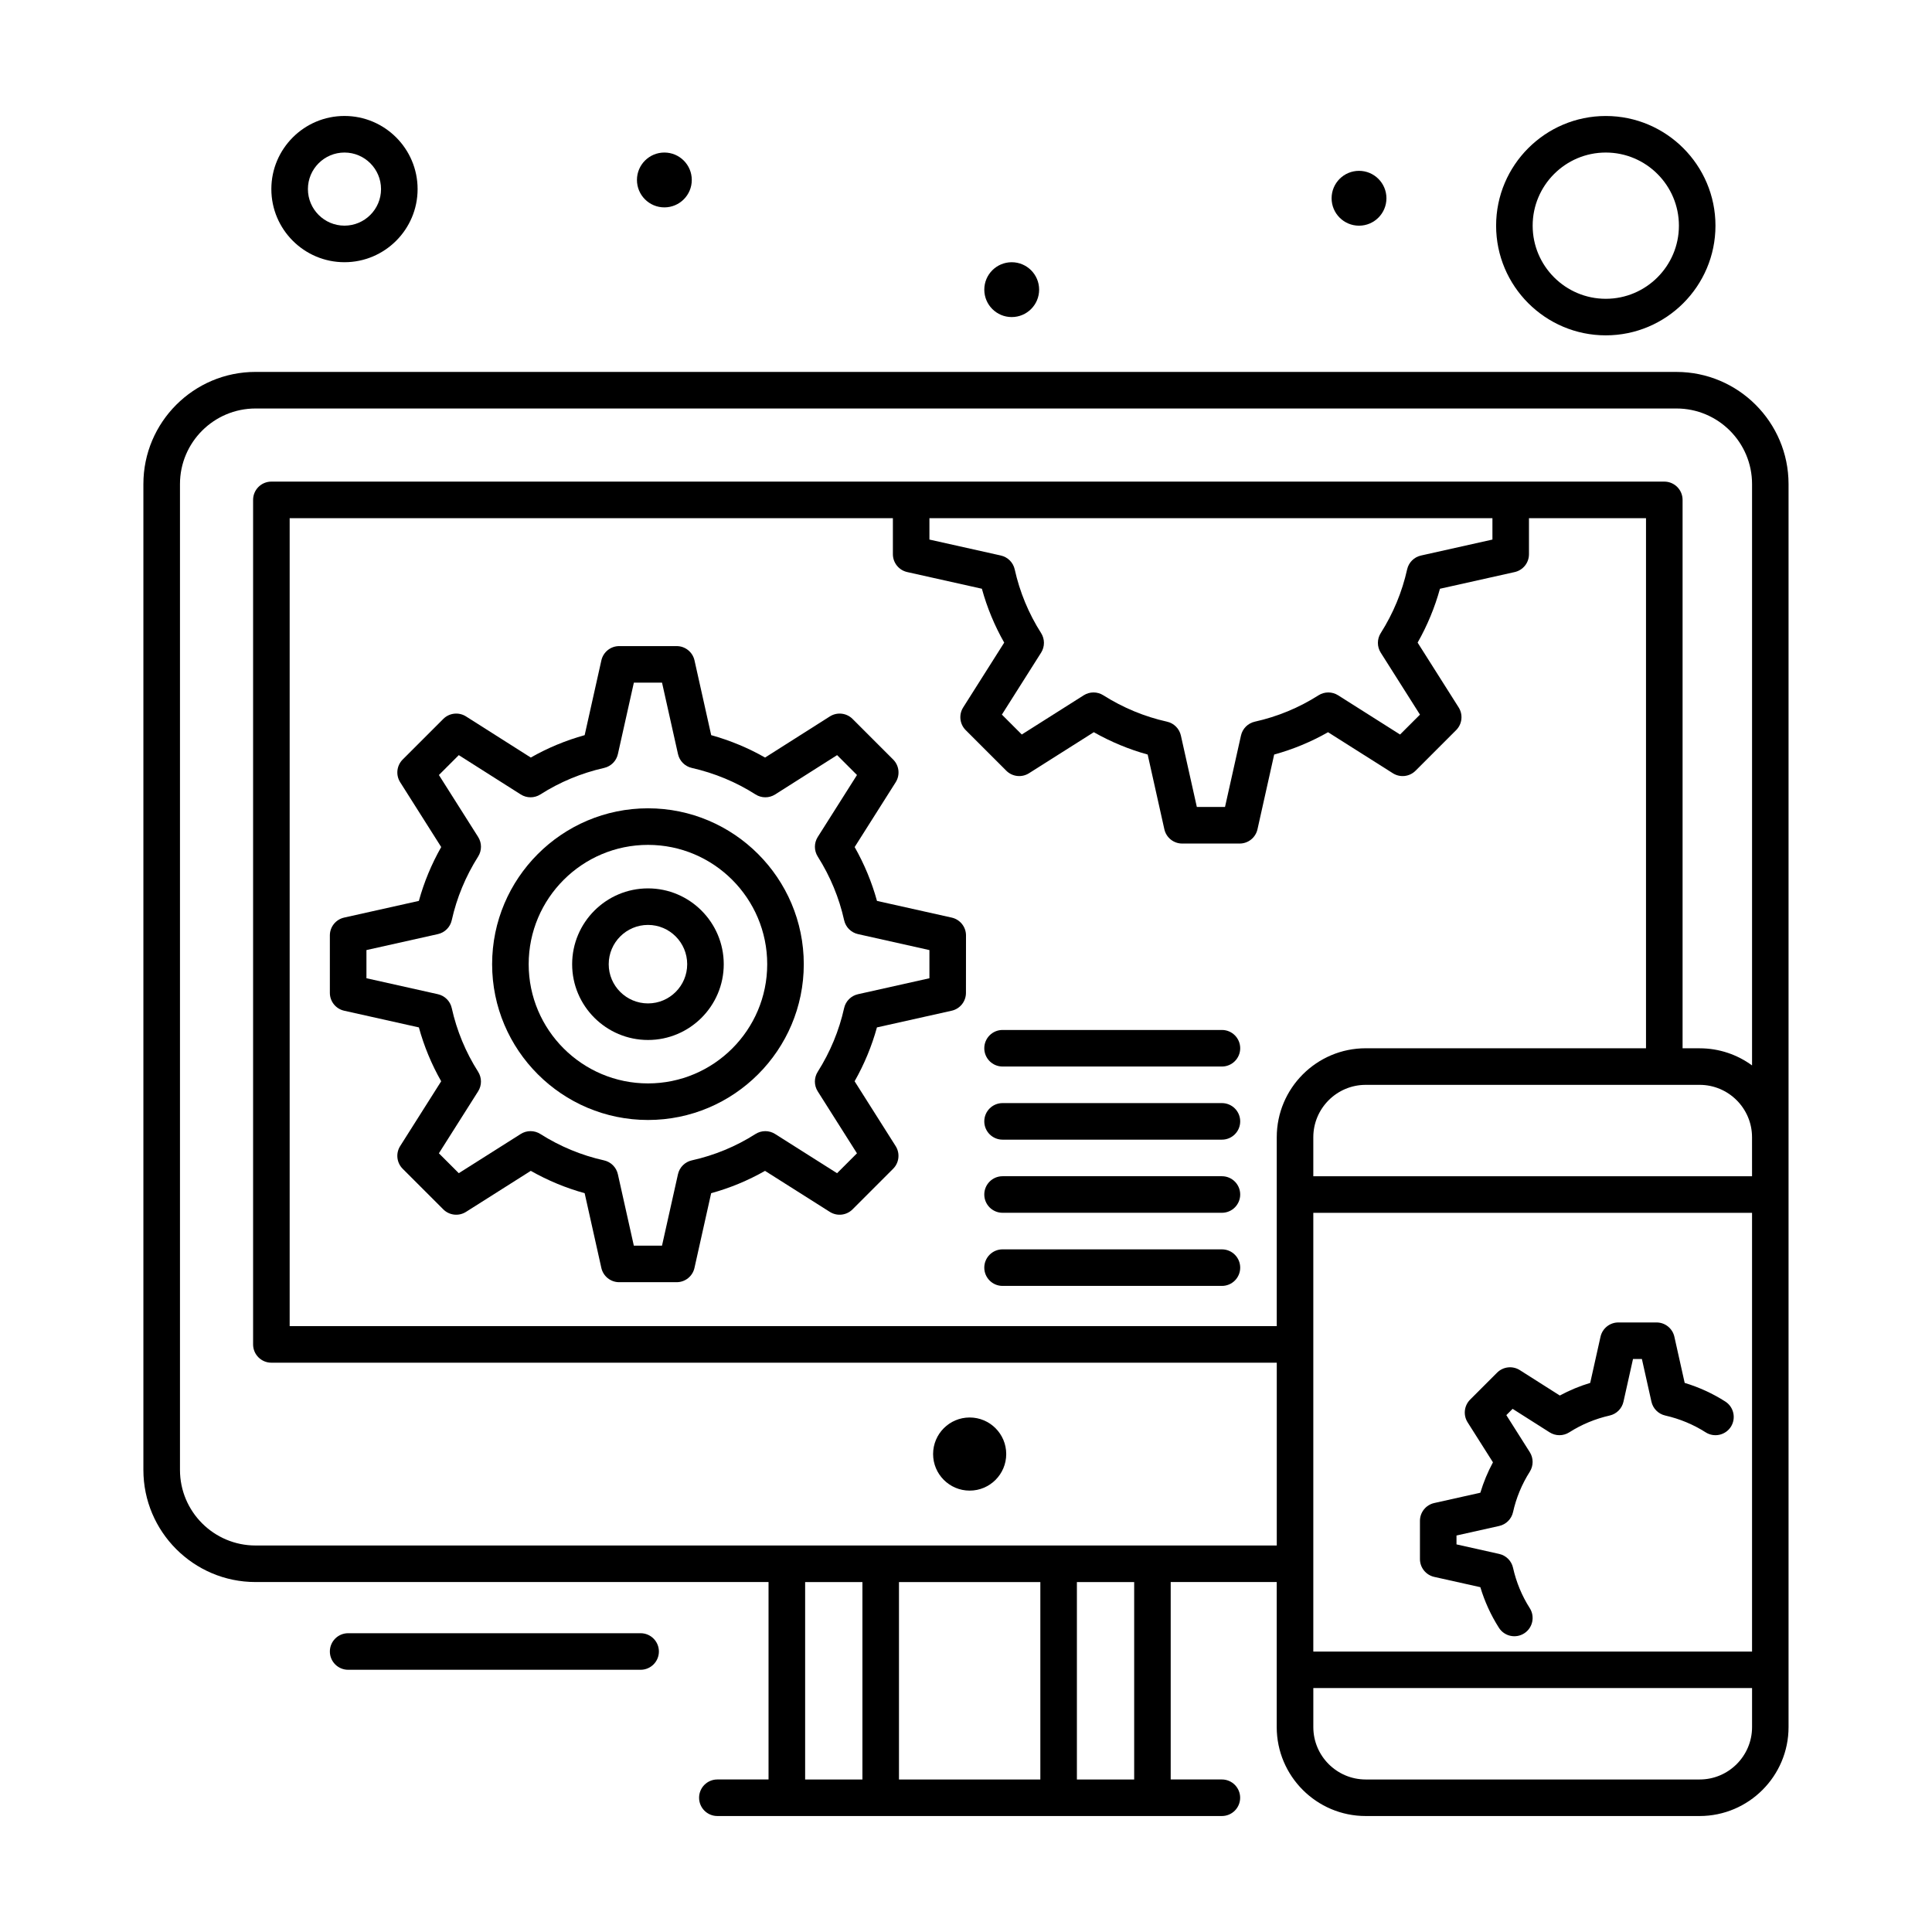 <?xml version="1.0" encoding="UTF-8"?>
<!-- Uploaded to: SVG Repo, www.svgrepo.com, Generator: SVG Repo Mixer Tools -->
<svg fill="#000000" width="800px" height="800px" version="1.1" viewBox="144 144 512 512" xmlns="http://www.w3.org/2000/svg">
 <g>
  <path d="m410.66 529.34c0 5.348-4.34 9.688-9.688 9.688-5.352 0-9.691-4.34-9.691-9.688 0-5.352 4.34-9.691 9.691-9.691 5.348 0 9.688 4.34 9.688 9.691"/>
  <path d="m313.77 576.82h-77.508c-2.676 0-4.844 2.168-4.844 4.844 0 2.676 2.168 4.844 4.844 4.844h77.508c2.676 0 4.844-2.168 4.844-4.844 0-2.672-2.168-4.844-4.844-4.844z"/>
  <path d="m588.28 242.56h-376.57c-16.383 0-29.711 13.328-29.711 29.715v261.27c0 16.383 13.328 29.711 29.711 29.711h135.96v52.32h-13.562c-2.676 0-4.844 2.168-4.844 4.844s2.168 4.844 4.844 4.844h18.41 115.29c2.676 0 4.844-2.168 4.844-4.844s-2.168-4.844-4.844-4.844h-13.562v-52.32h28.098v38.434c0 13 10.574 23.574 23.574 23.574h88.492c13 0 23.574-10.574 23.574-23.574v-329.41c-0.004-16.387-13.332-29.715-29.715-29.715zm-230.91 320.7h15.18v52.32h-15.18zm24.867 52.32v-52.32h37.465v52.32zm62.332 0h-15.18v-52.32h15.18zm-232.85-62.008c-11.043 0-20.023-8.98-20.023-20.023v-261.27c0-11.043 8.98-20.023 20.023-20.023h376.57c11.039 0 20.023 8.98 20.023 20.023v154.07c-3.898-2.852-8.699-4.539-13.887-4.539l-4.523-0.004v-145.33c0-2.676-2.168-4.844-4.844-4.844h-369.14c-2.676 0-4.844 2.168-4.844 4.844v223.81c0 2.676 2.168 4.844 4.844 4.844h266.44v48.441c-7.453 0.004-263.16 0.004-270.64 0.004zm327.79-272.25v5.668l-18.934 4.231c-1.836 0.41-3.266 1.844-3.672 3.68-1.324 5.957-3.676 11.637-6.996 16.879-1 1.582-1 3.598 0 5.18l10.398 16.422-5.273 5.273-16.422-10.398c-1.59-1.004-3.609-1-5.191 0.004-5.188 3.305-10.867 5.652-16.871 6.988-1.836 0.406-3.266 1.84-3.676 3.672l-4.231 18.934h-7.465l-4.231-18.934c-0.41-1.836-1.844-3.266-3.676-3.672-5.957-1.324-11.637-3.68-16.883-6.996-1.582-1-3.598-1-5.18 0l-16.422 10.398-5.273-5.273 10.395-16.422c1.004-1.586 1-3.609-0.008-5.191-3.305-5.188-5.652-10.863-6.988-16.867-0.406-1.836-1.84-3.269-3.672-3.68l-18.93-4.227v-5.668zm-155.1 14.277 19.801 4.422c1.371 4.996 3.356 9.777 5.914 14.281l-10.871 17.172c-1.211 1.914-0.934 4.414 0.668 6.016l10.758 10.758c1.602 1.602 4.102 1.879 6.016 0.668l17.176-10.875c4.527 2.566 9.309 4.551 14.273 5.918l4.422 19.801c0.496 2.215 2.457 3.789 4.727 3.789h15.227c2.269 0 4.234-1.574 4.727-3.789l4.422-19.801c4.996-1.371 9.777-3.356 14.277-5.914l17.172 10.871c1.918 1.215 4.418 0.934 6.016-0.668l10.758-10.758c1.602-1.602 1.879-4.102 0.668-6.016l-10.875-17.176c2.566-4.527 4.547-9.309 5.918-14.273l19.801-4.422c2.215-0.496 3.789-2.457 3.789-4.727v-9.547l31.016-0.008v140.48h-74.281c-13 0-23.574 10.574-23.574 23.574v50.059l-261.59 0.004v-214.12h159.86v9.547c0 2.269 1.574 4.234 3.789 4.731zm107.63 169.81h116.27v116.27h-116.27zm116.27-9.688h-116.27v-10.336c0-7.656 6.231-13.887 13.887-13.887h88.492c7.656 0 13.887 6.231 13.887 13.887zm-13.887 159.86h-88.492c-7.656 0-13.887-6.231-13.887-13.887v-10.336h116.27v10.336c0 7.656-6.231 13.887-13.887 13.887z"/>
  <path d="m363.92 333.86-17.168 10.898c-4.473-2.551-9.254-4.535-14.277-5.934l-4.426-19.812c-0.496-2.215-2.461-3.789-4.727-3.789h-15.227c-2.269 0-4.234 1.574-4.727 3.789l-4.426 19.812c-5.023 1.398-9.805 3.383-14.277 5.934l-17.168-10.898c-1.914-1.215-4.418-0.938-6.023 0.664l-10.758 10.758c-1.602 1.602-1.879 4.102-0.668 6.016l10.875 17.176c-2.566 4.527-4.551 9.309-5.918 14.273l-19.801 4.422c-2.215 0.496-3.789 2.457-3.789 4.727v15.227c0 2.269 1.574 4.234 3.789 4.727l19.801 4.422c1.371 4.992 3.356 9.777 5.914 14.277l-10.871 17.172c-1.211 1.914-0.934 4.414 0.668 6.016l10.758 10.758c1.602 1.602 4.102 1.879 6.016 0.668l17.176-10.875c4.527 2.566 9.309 4.551 14.273 5.918l4.422 19.801c0.496 2.215 2.461 3.789 4.727 3.789h15.227c2.269 0 4.234-1.574 4.727-3.789l4.422-19.801c4.996-1.371 9.777-3.356 14.277-5.914l17.172 10.871c1.914 1.211 4.414 0.934 6.016-0.668l10.758-10.758c1.602-1.602 1.879-4.102 0.668-6.016l-10.875-17.176c2.566-4.527 4.551-9.309 5.918-14.273l19.801-4.422c2.215-0.496 3.789-2.461 3.789-4.727l0.012-15.223c0-2.269-1.574-4.234-3.789-4.727l-19.801-4.422c-1.367-4.965-3.352-9.746-5.918-14.273l10.875-17.176c1.211-1.914 0.934-4.414-0.668-6.016l-10.758-10.758c-1.605-1.605-4.106-1.883-6.019-0.668zm-3.211 31.953c-1 1.582-1 3.598 0 5.18 3.32 5.246 5.672 10.926 6.996 16.879 0.406 1.836 1.84 3.269 3.672 3.676l18.93 4.234v7.465l-18.934 4.231c-1.836 0.41-3.266 1.844-3.672 3.676-1.324 5.953-3.676 11.633-6.996 16.883-1 1.582-1 3.598 0 5.18l10.398 16.422-5.273 5.273-16.422-10.395c-1.586-1.004-3.609-1-5.191 0.004-5.188 3.305-10.867 5.652-16.871 6.988-1.836 0.406-3.266 1.84-3.676 3.672l-4.231 18.934h-7.465l-4.231-18.934c-0.41-1.836-1.844-3.266-3.676-3.672-5.953-1.324-11.633-3.676-16.879-6.996-1.582-1-3.598-1-5.18 0l-16.422 10.395-5.273-5.273 10.398-16.422c1.004-1.586 1-3.609-0.004-5.191-3.305-5.191-5.652-10.867-6.988-16.871-0.406-1.836-1.84-3.266-3.672-3.676l-18.934-4.231v-7.465l18.934-4.231c1.836-0.41 3.266-1.844 3.672-3.676 1.324-5.957 3.68-11.637 6.996-16.883 1-1.582 1-3.598 0-5.18l-10.398-16.422 5.269-5.269 16.422 10.422c1.59 1.008 3.617 1.004 5.203-0.008 5.141-3.281 10.82-5.644 16.887-7.023 1.824-0.414 3.246-1.844 3.652-3.668l4.231-18.934h7.465l4.231 18.934c0.406 1.824 1.832 3.254 3.652 3.668 6.066 1.379 11.75 3.742 16.887 7.023 1.586 1.012 3.613 1.016 5.203 0.008l16.422-10.422 5.269 5.269z"/>
  <path d="m601.22 515.42c-3.336-2.129-6.945-3.785-10.762-4.938l-2.731-12.23c-0.496-2.215-2.457-3.789-4.727-3.789h-10.121c-2.269 0-4.234 1.574-4.727 3.789l-2.731 12.23c-2.809 0.848-5.5 1.965-8.055 3.344l-10.594-6.727c-1.914-1.215-4.418-0.938-6.023 0.664l-7.148 7.148c-1.602 1.602-1.879 4.102-0.668 6.019l6.715 10.602c-1.387 2.578-2.504 5.273-3.34 8.055l-12.219 2.731c-2.215 0.496-3.789 2.457-3.789 4.727v10.121c0 2.269 1.574 4.234 3.789 4.727l12.219 2.727c1.137 3.793 2.785 7.398 4.922 10.758 1.438 2.258 4.434 2.922 6.688 1.484 2.258-1.438 2.922-4.43 1.484-6.688-2.094-3.289-3.582-6.887-4.43-10.691-0.406-1.836-1.84-3.266-3.672-3.676l-11.312-2.527v-2.356l11.312-2.527c1.836-0.41 3.266-1.844 3.672-3.676 0.84-3.777 2.332-7.375 4.438-10.703 1-1.582 1-3.598 0-5.18l-6.215-9.816 1.664-1.664 9.812 6.231c1.59 1.008 3.617 1.004 5.203-0.008 3.258-2.078 6.859-3.578 10.711-4.453 1.824-0.414 3.246-1.844 3.652-3.668l2.527-11.312h2.356l2.527 11.312c0.406 1.824 1.832 3.254 3.656 3.668 3.852 0.875 7.453 2.375 10.711 4.453 2.254 1.441 5.25 0.777 6.691-1.477 1.426-2.25 0.766-5.246-1.488-6.684z"/>
  <path d="m315.73 379.43c-11.086 0-20.105 9.02-20.105 20.105 0 11.066 9.02 20.07 20.105 20.07 11.066 0 20.07-9.004 20.07-20.07 0-11.086-9.004-20.105-20.07-20.105zm0 30.484c-5.742 0-10.414-4.66-10.414-10.383 0-5.746 4.672-10.418 10.414-10.418 5.727 0 10.383 4.672 10.383 10.418 0 5.727-4.656 10.383-10.383 10.383z"/>
  <path d="m315.73 358.21c-22.781 0-41.312 18.535-41.312 41.316 0 22.762 18.535 41.281 41.312 41.281 22.762 0 41.281-18.52 41.281-41.281 0-22.781-18.52-41.316-41.281-41.316zm0 72.906c-17.438 0-31.625-14.172-31.625-31.59 0-17.438 14.188-31.625 31.625-31.625 17.422 0 31.59 14.188 31.59 31.625 0.004 17.418-14.168 31.59-31.59 31.59z"/>
  <path d="m235.29 213.49c10.684 0 19.379-8.691 19.379-19.379 0-10.684-8.691-19.379-19.379-19.379-10.684 0-19.379 8.691-19.379 19.379s8.691 19.379 19.379 19.379zm0-29.066c5.344 0 9.688 4.348 9.688 9.688 0 5.344-4.348 9.688-9.688 9.688-5.344 0-9.688-4.348-9.688-9.688-0.004-5.34 4.344-9.688 9.688-9.688z"/>
  <path d="m569.55 232.87c16.027 0 29.066-13.039 29.066-29.066 0-16.027-13.039-29.066-29.066-29.066-16.027 0-29.066 13.039-29.066 29.066 0 16.027 13.039 29.066 29.066 29.066zm0-48.445c10.684 0 19.379 8.691 19.379 19.379 0 10.684-8.691 19.379-19.379 19.379-10.684 0-19.379-8.691-19.379-19.379 0-10.684 8.691-19.379 19.379-19.379z"/>
  <path d="m327.33 191.69c0 4.016-3.25 7.269-7.266 7.269-4.012 0-7.266-3.254-7.266-7.269 0-4.012 3.254-7.266 7.266-7.266 4.016 0 7.266 3.254 7.266 7.266"/>
  <path d="m511.42 196.54c0 4.016-3.254 7.269-7.266 7.269-4.016 0-7.266-3.254-7.266-7.269 0-4.012 3.25-7.266 7.266-7.266 4.012 0 7.266 3.254 7.266 7.266"/>
  <path d="m419.38 220.76c0 4.016-3.254 7.266-7.266 7.266s-7.266-3.25-7.266-7.266c0-4.012 3.254-7.266 7.266-7.266s7.266 3.254 7.266 7.266"/>
  <path d="m409.69 484.78h58.133c2.676 0 4.844-2.168 4.844-4.844 0-2.676-2.168-4.844-4.844-4.844h-58.133c-2.676 0-4.844 2.168-4.844 4.844 0 2.672 2.168 4.844 4.844 4.844z"/>
  <path d="m409.69 465.4h58.133c2.676 0 4.844-2.168 4.844-4.844 0-2.676-2.168-4.844-4.844-4.844h-58.133c-2.676 0-4.844 2.168-4.844 4.844 0 2.676 2.168 4.844 4.844 4.844z"/>
  <path d="m409.69 446.02h58.133c2.676 0 4.844-2.168 4.844-4.844 0-2.676-2.168-4.844-4.844-4.844h-58.133c-2.676 0-4.844 2.168-4.844 4.844 0 2.672 2.168 4.844 4.844 4.844z"/>
  <path d="m409.69 426.64h58.133c2.676 0 4.844-2.168 4.844-4.844s-2.168-4.844-4.844-4.844h-58.133c-2.676 0-4.844 2.168-4.844 4.844s2.168 4.844 4.844 4.844z"/>
 </g>
</svg>